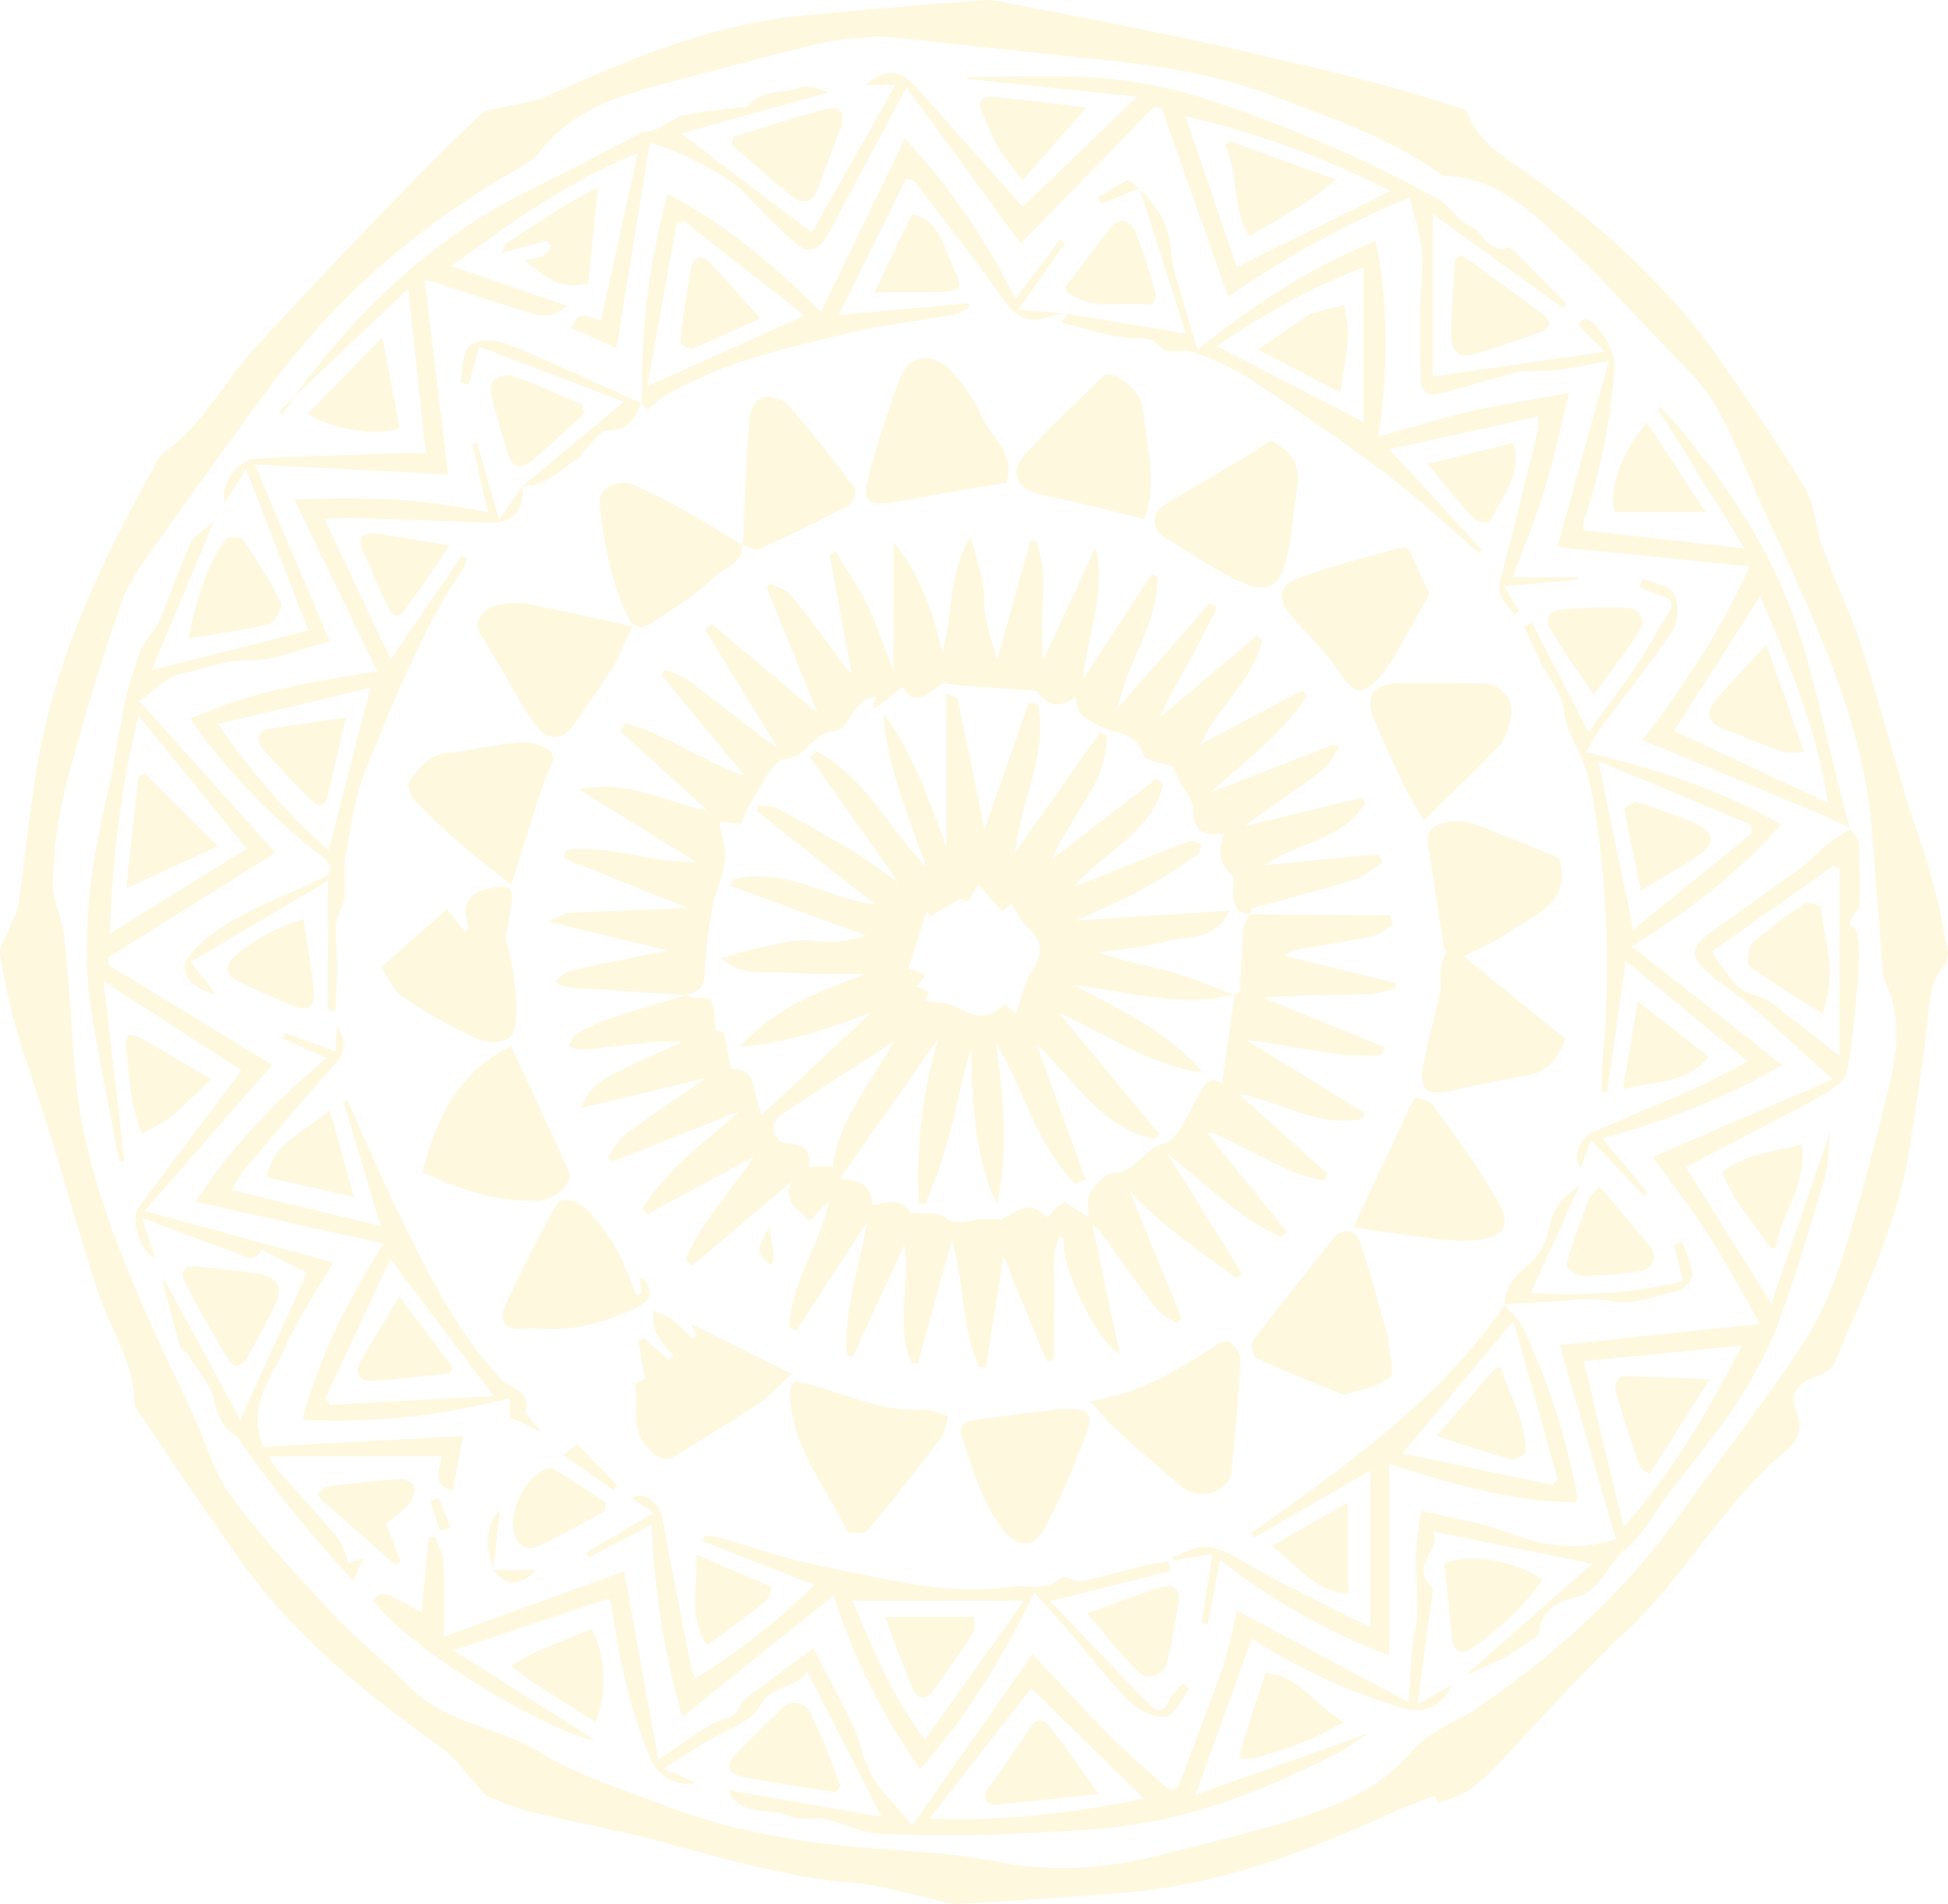 <?xml version="1.0" encoding="UTF-8"?> <svg xmlns="http://www.w3.org/2000/svg" width="369.862" height="361.58" viewBox="0 0 369.862 361.58"><g id="GNuYSy" transform="translate(163.105 11.674)" opacity="0.183"><g id="Group_317" data-name="Group 317" transform="translate(-163.105 -11.674)"><path id="Path_961" data-name="Path 961" d="M109.347,329.34c-2.817,1.1-5.692,2.073-8.44,3.325-16.3,7.427-32.928,13.76-51.018,15.126-10.39.784-20.782,1.547-31.185,2.107-1.946.1-3.942-.822-5.922-1.24-4.482-.947-8.93-2.35-13.461-2.719-12.757-1.038-24.9-4.645-37.152-7.948-8.041-2.168-16.273-3.618-24.376-5.568a53.83,53.83,0,0,1-8.145-2.9c-.853-.359-1.45-1.353-2.132-2.085-2.246-2.412-4.146-5.3-6.769-7.18-13.805-9.9-27.072-20.4-37.174-34.234-7.013-9.606-13.521-19.581-20.247-29.4-.341-.5-.885-1.039-.884-1.559.027-7.819-4.495-14.131-6.841-21.163-3.316-9.934-6.06-20.056-9.15-30.067-2.134-6.917-4.6-13.735-6.611-20.686a107.49,107.49,0,0,1-2.922-13.794c-.195-1.289,1.022-2.784,1.563-4.194.676-1.761,1.66-3.483,1.928-5.308,1.319-8.97,2.155-18.019,3.7-26.947,3.53-20.446,12.6-38.767,22.45-56.745a4.988,4.988,0,0,1,1.264-1.731c7.451-5.246,11.538-13.414,17.465-19.966,8.511-9.409,17.312-18.558,26.1-27.713q8.171-8.513,16.724-16.653c1.009-.958,2.886-1.053,4.391-1.428,2.615-.65,5.45-.778,7.851-1.872C-43.914-.37-28.046-7.075-10.586-8.727.872-9.811,12.345-10.754,23.82-11.654a17.957,17.957,0,0,1,4.623.625c7.8,1.489,15.608,2.949,23.388,4.542,7.924,1.622,15.837,3.306,23.721,5.114,8,1.836,15.984,3.76,23.926,5.83,5.113,1.333,10.146,2.976,15.193,4.552a2.206,2.206,0,0,1,1.054,1.242c1.624,4.046,4.61,6.453,8.244,8.953,15.135,10.412,28.969,22.379,39.58,37.6,5.559,7.972,11.121,15.972,16.1,24.305,1.89,3.162,1.9,7.387,3.211,10.967,2.347,6.433,5.355,12.638,7.484,19.135,3.077,9.388,5.565,18.966,8.407,28.433,1.556,5.184,3.5,10.254,4.938,15.468,1.28,4.65,2.179,9.412,3.044,14.162a4.324,4.324,0,0,1-1.063,2.837c-1.979,2.629-2.363,5.522-2.674,8.764-.807,8.421-2.233,16.784-3.5,25.158-2.187,14.49-8.6,27.536-14.175,40.855a5.256,5.256,0,0,1-2.979,2.642c-4,1.193-5.9,3.206-4.3,7.108,1.427,3.467-.334,5.7-2,7.1-12,10.074-19.367,24.168-30.8,34.77-8.787,8.15-16.652,17.292-25,25.926a27.687,27.687,0,0,1-5.265,4.346,26.052,26.052,0,0,1-5.139,1.885ZM4.3-4.81C.692-4.419-3.246-4.4-6.981-3.51-17.082-1.115-27.1,1.623-37.145,4.269-46.194,6.654-54.968,9.56-60.9,17.539a3.939,3.939,0,0,1-1,1.024c-4.254,2.637-8.617,5.106-12.775,7.885a148.127,148.127,0,0,0-37.014,35.075q-9.978,13.455-19.635,27.147c-3.161,4.5-6.848,8.947-8.662,14-4.147,11.567-7.579,23.417-10.713,35.308a82.447,82.447,0,0,0-2.374,17.931c-.12,3.346,1.817,6.713,2.169,10.138.864,8.413,1.32,16.865,1.989,25.3,1.2,15.137,6.19,29.231,12.1,43.032,3.256,7.605,6.88,15.053,10.336,22.572,2.464,5.36,4.124,11.315,7.564,15.95,5.866,7.9,12.685,15.127,19.419,22.343,4.328,4.638,9.426,8.552,13.812,13.141,6.929,7.25,17.144,7.747,25.247,12.773,7.059,4.378,15.342,6.831,23.181,9.891C-25.7,335.563-13.6,337.814-1.3,339.02c9.052.885,18.265.971,27.125,2.785,10.807,2.212,21.175,1.42,31.617-1.26,7.715-1.981,15.484-3.789,23.1-6.089,9.091-2.743,17.911-5.761,24.473-13.638,3.015-3.619,8.244-5.345,12.333-8.126,14.691-9.993,27.731-21.733,38.157-36.243,7.143-9.941,14.658-19.624,21.557-29.73a66.694,66.694,0,0,0,8.52-16.147c3.76-11.321,6.794-22.906,9.643-34.5,1.758-7.156,3.054-14.538-.59-21.676a5.91,5.91,0,0,1-.286-2.151q-1.012-13.031-2.009-26.062c-1.17-15.28-6.458-29.386-12.449-43.268-3.151-7.3-6.657-14.447-9.881-21.718-3.456-7.8-6.14-15.97-12.341-22.281-7.72-7.857-15.033-16.128-22.994-23.726-6.641-6.339-13.283-13.157-23.511-13.467a2.715,2.715,0,0,1-1.277-.659C100.523,14.324,89.628,10.825,79.05,6.691,68.837,2.7,58.1.939,47.242-.2,33.021-1.7,18.806-3.251,4.3-4.81Z" transform="translate(163.105 11.674)" fill="#f8d749"></path><path id="Path_962" data-name="Path 962" d="M84.5,269.914l5.216,24.61c-4.988-3.125-11.726-18.09-10.546-22l-.845-.367a13.191,13.191,0,0,0-1.067,3.5c-.093,5.934-.008,11.871,0,17.807,0,.676-.119,1.352-.183,2.027l-1.226.378-8.23-20.017c-1.033,6.509-2.2,13.842-3.359,21.175L63,296.9c-3.448-7.481-2.727-15.878-5.178-24.1-2.221,8.045-4.343,15.729-6.465,23.414l-1.185-.066c-3.11-6.985-.175-14.6-1.362-22.415l-9.862,21.357-1.033-.382c-.719-8.639,2.379-16.711,3.821-25.4L28.308,289.986l-1.34-.645c.224-8.471,5.8-15.481,7.557-24.025l-3.663,3.843c-2.217-2.324-5.522-3.709-3.231-7.7L8.5,277.682l-1.234-1.125c2.935-7.247,8.554-12.846,12.932-19.6L0,267.914l-.95-1.058c4.625-7.518,11.822-12.66,18.67-18.616L-6.6,257.86l-.953-.84c1.206-1.5,2.167-3.339,3.663-4.455,4.9-3.652,9.994-7.044,15.023-10.543l-23.726,5.7c1.909-4.882,5.4-6.07,8.518-7.623,3.2-1.592,6.484-3,10.734-4.949-2.487,0-3.945-.121-5.377.023-4.586.46-9.158,1.062-13.747,1.5a7.621,7.621,0,0,1-2.451-.627c.5-.838.8-2.034,1.531-2.446a38.68,38.68,0,0,1,6.545-2.948c4.679-1.573,9.428-2.939,14.149-4.391l-.15-.1a5.865,5.865,0,0,0,1.319.567c1.259.208,3.418-.022,3.638.541.691,1.765.654,3.814.909,5.839.091.02,1.363.039,1.454.375.583,2.166.908,4.4,1.369,6.89,1.784-.147,3.805.344,4.35,3.289.379,2.052,1.061,4.048,1.439,5.447L42.54,229.544c-7.9,3.047-16,5.815-24.95,6.573,6.645-7.639,15.3-10.473,23.656-13.8-4.732-.207-9.345.1-13.9-.294-4.387-.378-9.247.96-13.249-2.716,2.234-.655,4.16-1.382,6.151-1.769,3.661-.711,7.466-2.041,11.018-1.592a21.238,21.238,0,0,0,10.267-.985l-25.62-9.383.376-1.253c9.764-2.512,18.157,3.632,26.961,4.778L20.684,191.244l.415-1.029c1.183.184,2.527.069,3.522.6,4.955,2.661,9.88,5.391,14.691,8.3,2.989,1.809,5.756,3.984,8.419,5.852L30.88,181.1l1.286-1.109c9.229,4.954,13.692,14.734,20.773,21.946-3.247-9.593-7.438-18.83-8.089-29.131,5.807,7.876,8.816,17.021,11.947,25.385v-29.3c1.049.624,2.046.877,2.14,1.323,1.85,8.675,3.595,17.372,5.07,24.633l8.445-24.158,1.772.41c1.729,9.843-3.507,18.925-4.387,28.116l16.132-22.851,1.3.7c0,8.866-6.849,15.023-10.442,23.417l19.949-15.355,1.086,1.189c-1.959,9.028-10.839,12.436-16.776,19.312,1.376-.5,2-.709,2.621-.955,6.334-2.527,12.652-5.1,19.022-7.534.676-.258,1.649.264,2.484.423-.267.714-.321,1.749-.836,2.091-3.558,2.364-7.1,4.788-10.866,6.8-4.151,2.216-8.528,4.008-12.141,5.677l29.207-1.9c-2.976,6.112-8.2,4.688-12.144,5.845-4.08,1.2-8.437,1.455-12.673,2.124,4.61,1.73,9.2,2.439,13.646,3.687,4.093,1.149,8.022,2.877,12.024,4.35l.088-.1c-10.334,2.64-20.337-.624-30.567-1.756,8.86,4.686,17.959,8.821,24.539,16.662-10.305-1.44-18.582-7.642-27.346-11.347l19.084,23-1,.968c-10.506-2.432-15.569-11.928-22.316-18.026,2.966,8.206,6.115,16.92,9.264,25.634l-1.853.883c-7.263-7.119-9.525-17.348-15.076-26.71,1.366,10.847,2.316,20.681.111,30.526-4.348-9.477-4.726-19.5-4.864-29.651-1.107,3.317-1.779,6.676-2.567,10.007-.807,3.413-1.594,6.839-2.634,10.183-1,3.212-2.31,6.325-3.484,9.481l-1.207-.2a88.577,88.577,0,0,1,3.7-31.318c-6.337,8.995-12.453,17.674-18.891,26.81,3.934-.089,6.3,1.181,6.266,4.961,4.291-1.192,5.867-.716,7.351,1.385,2.546.23,5.066-.3,6.242.724,2.355,2.045,4.434.654,6.648.568,1.431-.056,2.865-.01,4.3-.01,4.707-2.914,5.861-3.088,8.772-.257a16.415,16.415,0,0,1,1.618-1.949,10.871,10.871,0,0,1,1.611-1.143l4.538,2.879ZM49.57,221.153l3.287,1.281-1.736,2.2,2.308.934-.766,1.78c2.254.444,4.642.351,6.366,1.375,3.25,1.933,6.025,2.155,8.847-.722l2.093,1.893c1.022-2.836,1.575-5.917,3.144-8.34,2-3.094,1.977-5.329-.678-7.864-1.3-1.24-2.12-2.979-3.3-4.708l-1.763,1.385L63,205.411c-1.712.923-1.336,4.431-3.393,2.416l-5.777,3.44-.791-.822Q51.3,215.807,49.57,221.153ZM35.184,258.859c1.326-9.356,7.354-16.072,11.623-23.745-7.558,4.872-14.8,9.468-21.923,14.243A3.521,3.521,0,0,0,24,252.429a3.163,3.163,0,0,0,2.248,1.991c3.008.055,4.954.947,4.415,4.439Z" transform="translate(122.909 -37.306)" fill="#f8d749"></path><path id="Path_963" data-name="Path 963" d="M194.4,150.847c-1.477-.733-2.92-1.549-4.437-2.187q-15.8-6.643-31.627-13.219c-1.111-.464-2.241-.881-3.466-1.361,7.755-10.136,14.72-20.57,20.422-33.026l-36.55-3.692c3.1-11.216,6.325-22.891,9.772-35.363-3.478.654-6.22,1.313-9,1.649-2.484.3-5.012.223-7.518.357a8.518,8.518,0,0,0-1.809.373c-4.735,1.326-9.438,2.779-14.212,3.942a2.42,2.42,0,0,1-3.165-2.5c-.12-4.584-.209-9.172-.159-13.756.039-3.585.665-7.2.368-10.74-.279-3.32-1.428-6.567-2.311-10.343A181.958,181.958,0,0,0,76.222,49.859C71.945,37.711,67.771,25.853,63.6,14l-1.522-.147-25.235,25.9L15.142,10.1,2.513,33.761c-.794,1.487-1.49,3.035-2.4,4.45-2,3.125-3.689,3.553-6.456,1.115-3.412-3.008-6.581-6.3-9.7-9.62-2.32-2.465-12.488-8.024-17.542-9.053C-35.69,33.6-37.793,46.518-39.926,59.616l-8.467-3.831c1.338-4.155,3.882-1.642,5.526-1.464l7.033-31.786c-12.945,5.315-24.1,13.15-35.453,21.49l22.048,7.542c-3.279,2.709-5.75,1.809-8.181,1.034-5.942-1.893-11.875-3.818-18.961-6.1,1.581,13.044,3.051,25.17,4.494,37.077l-36.7-1.876c4.978,11.752,9.5,22.42,14.23,33.6-5.53,1.391-10.514,3.69-15.444,3.582-4.626-.1-8.493,1.785-12.712,2.532-2.622.465-4.867,3.061-8.021,5.2l25.879,28.82-31.772,19.888.129,1.477,31.017,18.92-24.243,27.735,35.811,9.8c-3.263,5.656-6.8,10.692-9.183,16.228-2.429,5.646-7.3,10.891-4.072,18.8l37.89-2.08-1.942,10.478c-3.018-1.4-3.018-1.4-2.148-6.624h-32.78a18.756,18.756,0,0,0,1.508,2.383c3.878,4.405,7.881,8.7,11.644,13.2.984,1.177,1.259,2.947,1.985,4.757l2.863-.987-1.922,4.319a246.939,246.939,0,0,1-22.06-27.389c-2.429-1.511-3.623-3.414-4.3-6.68-.669-3.25-3.333-6.1-5.179-9.088-.294-.476-1.164-.686-1.3-1.154-.983-3.4-1.838-6.833-2.753-10.251a7.926,7.926,0,0,1-.465-2.977l14.6,26.947,12.605-27.921-8.548-4.46c-1.589,3.131-3.84.931-5.694.311-5.449-1.825-10.794-3.961-17.05-6.3l2.5,7.656c-2.781-1.183-4.8-7.38-3.136-9.633,6.191-8.364,12.493-16.645,18.748-24.962.333-.442.622-.917.744-1.1l-26.144-16.939c1.369,11.85,2.658,23.009,3.948,34.169l-.92.191c-1.772-9.415-3.779-18.794-5.262-28.255-2.232-14.239-.212-28.229,3.067-42.125,1.311-5.558,1.989-11.263,3.224-16.842a70.191,70.191,0,0,1,3.185-10.363c.689-1.761,2.47-3.085,3.22-4.837,2.138-5,3.835-10.194,6.072-15.146.659-1.46,2.535-2.371,4.452-4.062l-11.9,28.256,29.81-7.556-11.844-30.608-4.131,6.386c-.658-3.741,2.448-8.19,6.1-8.386,9.181-.492,18.376-.727,27.565-1.045,1.559-.054,3.12-.007,4.611-.007C-77.191,69.349-78.259,59.36-79.441,48.3L-104.016,71.66l.587.722c1.313-1.923,2.55-3.9,3.953-5.76,11.8-15.607,25.8-28.629,43.578-37.273,7.071-3.437,14-7.17,20.994-10.764a.835.835,0,0,1,.356-.071c2.933-.06,4.882-2.552,7.517-3.14,3.285-.732,6.685-.947,10.033-1.4.712-.1,1.739.017,2.075-.4,2.587-3.225,6.654-2.185,9.906-3.468,1.495-.59,3.537.206,5.24.985l-27.849,7.744L-2.847,37.668l15.9-28.006H7.209c3.873-3.02,6.615-3.056,9.437.053C23.74,17.53,30.7,25.468,37.2,32.781L58.96,11.852l-32.342-3.4.058-.326c8.1,0,16.223-.427,24.281.136a86.331,86.331,0,0,1,18.893,3.37A257.826,257.826,0,0,1,95.18,21.061c7.088,2.992,13.969,6.516,20.764,10.14,2.269,1.21,3.717,4.13,6.026,5.053,2.732,1.093,3.472,5.409,7.373,4.307.362-.1,1.014.511,1.417.908,3.257,3.213,6.488,6.454,9.727,9.686l-.708.8L115.062,34.168v30.85l32.669-4.728-5.168-5.234c.8-.555,1.28-1.124,1.541-1.036,2.705.915,5.7,6.352,5.487,9.146A116.56,116.56,0,0,1,143.8,92.273a8.142,8.142,0,0,0-.231,1.909l30.753,3.494L157.853,71.218l.479-.437c1.257,1.417,2.551,2.8,3.766,4.255,9.619,11.481,17.764,23.926,22.378,38.232,3.249,10.074,5.388,20.506,8.026,30.778.588,2.29,1.189,4.576,1.784,6.863Zm-330.538,19.947,26.053-16.128-20.561-25.211C-134.092,142.99-135.583,156.661-136.137,170.794ZM68.1,15.569q5.047,14.8,9.767,28.633l29.191-14.42A167.882,167.882,0,0,0,68.1,15.569Zm109.141,91.114L160.884,132.3l29.2,13.666C188.032,132.118,182.726,119.443,177.238,106.683Z" transform="translate(156.964 6.502)" fill="#f8d749"></path><path id="Path_964" data-name="Path 964" d="M5.863,215.2q-10.761-.689-21.522-1.382a5.691,5.691,0,0,1-3.327-1.212c.973-.684,1.86-1.745,2.934-1.989,5.872-1.343,11.79-2.485,18.536-3.869L-20.233,201.3c1.822-.791,2.83-1.565,3.882-1.63,5.563-.341,11.137-.5,16.707-.731,1.617-.067,3.233-.155,5.813-.28l-23.486-9.429.372-1.491c8.259-1.19,16.294,2.452,24.745,2.182l-22.237-13.75c9.4-2.012,16.622,2.524,24.489,4.074L-6.616,165.056l.966-1.512c7.809,2.144,14.482,7.162,22.782,10.115L1.248,154.452l.67-1.024a19.862,19.862,0,0,1,4.12,1.8c4.543,3.348,8.957,6.871,13.435,10.308,1.1.84,2.251,1.6,3.811,2.7-4.794-7.8-9.268-15.07-13.743-22.344l1.241-1.17L30.9,161.69l-9.665-23.759.571-.968c1.31.712,2.971,1.127,3.863,2.19,3,3.575,5.759,7.36,8.549,11.109a21.874,21.874,0,0,0,3.161,3.953q-2.1-11.33-4.209-22.66l1.184-.584c2.007,3.4,4.241,6.68,5.957,10.215,1.791,3.69,3.082,7.621,4.99,12.457V129.168c5.3,6.644,7.543,13.61,9.279,20.946,2.078-7.288,1.16-15.276,5.41-21.991.911,4.081,2.556,8.168,2.523,12.242-.031,3.945,1.466,7.39,2.454,11.3Q68.133,140.3,71.3,128.939l1.058.028c2.765,7.088.265,14.708,1.409,22.494l9.9-21.277c2.032,8.576-1.489,16.411-2.446,25.144l13.117-20.075,1.1.564c.077,8.7-5.579,15.771-7.628,24.951l17.528-20.017,1.384.877c-1.776,3.462-3.472,6.968-5.35,10.372a116.368,116.368,0,0,0-5.592,10.559l18.469-15.569.969.825c-1.408,7.532-8.125,12.186-11.645,19.792l19.315-10.253.807,1.082c-4.515,7.239-11.5,12.152-18.261,18.335l23.564-9.173.907.565c-1.022,1.433-1.777,3.214-3.114,4.235-4.745,3.622-9.689,6.984-15.01,10.766l22.58-5.434.461,1.018c-4.145,7.119-12.963,7.38-18.911,11.791l21.55-2.085.632,1.527c-1.62,1.086-3.1,2.623-4.885,3.177-6.516,2.021-13.139,3.7-19.7,5.568-.276.079-.385.746-.571,1.14l.087-.088c-2.471.163-3.043-1.543-3.26-3.448-.146-1.283.482-3.147-.175-3.79-2.419-2.366-2.841-4.885-1.433-8.023-3.952.6-6.018-.5-5.991-4.731.01-1.584-1.476-3.174-2.27-4.767-.544-1.091-1.072-2.19-1.569-3.207-1.892-.71-5.319-1.071-5.652-2.285-1.245-4.523-5.721-3.939-8.4-5.468-2.529-1.443-4.446-2.086-4.282-5.635-3.045,2.516-5.4,1.852-7.448-.824-.173-.225-.733-.182-1.117-.214q-2.877-.239-5.758-.448c-2.274-.165-4.551-.3-6.824-.479-1.159-.093-2.313-.265-4.265-.495-4.4,3.5-5.775,3.67-7.539.74L41.765,160.8l-.48-.622.705-1.643a5.039,5.039,0,0,0-3.119,1.523c-1.57,1.666-2.927,4.848-4.508,4.934-4.238.232-5.362,4.995-9.706,5.38-2.125.189-4.02,4.432-5.754,7.019a36.072,36.072,0,0,0-2.492,5.311l-4.156-.418c.428,2.688,1.317,5.089,1.049,7.354-.366,3.088-1.826,6.03-2.426,9.11a69.148,69.148,0,0,0-1.3,10.654c-.1,2.9-.183,5.407-3.863,5.7Z" transform="translate(124.35 -26.247)" fill="#f8d749"></path><path id="Path_965" data-name="Path 965" d="M214.5,204.309c.582.889,1.616,1.753,1.667,2.672.22,3.991.2,8,.14,12-.008.527-.767,1.014-1.084,1.573a6.685,6.685,0,0,0-.772,1.883c-.032.154.837.38.974.708a7.73,7.73,0,0,1,.7,2.547,41.626,41.626,0,0,1-.012,5.923c-.6,6.308-.927,12.687-2.223,18.858-.406,1.933-3.335,3.674-5.471,4.846-8.309,4.563-16.763,8.861-25.069,13.21l16.239,25.949c3.839-11.292,7.467-21.963,11.156-32.818-.336,3.083-.227,6.178-1.062,8.994-2.766,9.332-5.536,18.687-8.93,27.8-4.46,11.976-12.609,21.723-20.376,31.657-2.84,3.631-4.958,8.08-8.428,10.9-3.57,2.9-4.6,8.235-10.256,9.406-2.04.422-6.176,2.319-6.155,6.527,0,.573-1.343,1.184-2.1,1.722a39.5,39.5,0,0,1-4.3,2.894c-2.149,1.13-4.422,2.027-7.607,3.456l24.038-21.166-30.217-6.132c1.737,3.4-4.6,6.508-.281,10.583.455.43.054,1.853-.071,2.8-.837,6.295-1.708,12.585-2.65,19.481l6.471-3.631a7.209,7.209,0,0,1-8.631,4.483,111.549,111.549,0,0,1-29.254-13.345L90.226,387.75,123.044,376.1a69.209,69.209,0,0,1-5.928,3.8c-11.194,5.673-22.8,10.559-35.1,12.9-9.123,1.735-18.572,1.953-27.9,2.37-8.061.36-16.167.324-24.223-.1-3.367-.179-6.616-2.008-9.995-2.728-2.213-.471-4.893.37-6.783-.558C9.3,389.9,3.88,392.217,1.57,386.86l29.1,5.076c-4.914-9.584-9.42-18.372-14.191-27.678-1.879,3.489-6.569,2.263-8.907,6.59-1.742,3.222-6.78,4.663-10.353,6.893-2.637,1.648-5.277,3.29-8.056,5.022l6.416,2.718a7.741,7.741,0,0,1-8.8-4.638c-4.066-9.426-6.006-19.352-7.488-29.415a3.956,3.956,0,0,0-.353-1l-29.587,9.883,26.942,17.06c-7.244-.8-33.8-15.864-42.236-26.532,1.892-1.9,1.892-1.9,9.245,2.3l1.3-14.084,1.272-.318c.55,1.6,1.494,3.171,1.573,4.789.219,4.436.076,8.89.076,14.189L-18.252,345.3l6.5,35.8c3.83-2.6,6.666-4.678,9.656-6.5,1.479-.9,3.386-1.114,4.824-2.059.9-.593,1.065-2.256,1.946-2.942,4.071-3.167,8.277-6.161,13.015-9.643,2.664,5.162,5.251,9.83,7.5,14.655,1.446,3.1,1.957,6.7,3.683,9.6,1.893,3.184,4.7,5.825,7.612,9.305l22.826-32.494c4.79,5.079,9.749,10.5,14.9,15.738,3.095,3.142,6.49,5.991,9.761,8.96,1.7,1.545,2.732,1.459,3.6-.991,2.562-7.259,5.488-14.392,8-21.669a102.876,102.876,0,0,0,2.473-10.342l32.677,17.449c.418-5.159.38-9.272,1.169-13.222.925-4.634.292-9.158.216-13.745-.047-2.853.563-5.717.968-9.385,5.525,1.329,10.876,2.081,15.815,3.935,6.715,2.521,13.284,3.991,21.194,1.445-3.6-12.4-7.192-24.8-10.7-36.88l38.072-4c-3.69-6.382-6.529-11.745-9.8-16.828-3.3-5.124-7.037-9.968-10.549-14.888l34.126-14.73c-5.51-4.959-10.312-9.405-15.258-13.686-2.7-2.334-5.751-4.259-8.443-6.6-3.486-3.03-3.294-4.872.482-7.581,5.8-4.159,11.64-8.256,17.4-12.47,1.545-1.132,2.78-2.679,4.285-3.876,1.554-1.237,3.263-2.279,4.913-3.411ZM39.78,392.2c13.678.8,27.309-1.113,40.71-3.7L59.047,367.481Zm124.192-86.826,7.517,31.451c9.214-10.105,16.063-21.927,22.528-34.419ZM212.5,211.809l-1.159-.46L188.2,227.626c1.711,2.365,3.054,4.376,4.574,6.243a6.5,6.5,0,0,0,2.317,1.484c1.406.66,3.057.944,4.268,1.84,4.355,3.225,8.569,6.64,13.136,10.219Z" transform="translate(136.747 -46.897)" fill="#f8d749"></path><path id="Path_966" data-name="Path 966" d="M121.194,285.528l-.739-1.483c.057-1.556-.425-3.455.3-4.587,1.044-1.635,2.948-3.8,4.5-3.82,4.348-.044,5.6-4.558,9.552-5.584,2.6-.674,4.356-5.238,6.1-8.284,1.364-2.379,2.156-5.052,4.923-3.051.786-5.615,1.583-11.3,2.379-16.978l-.088.1c.386-.214,1.094-.407,1.108-.644.251-3.978.339-7.969.651-11.942a9.247,9.247,0,0,1,1.267-2.806l-.087.088,26.693.219.5,1.819c-1.361.755-2.643,1.892-4.1,2.195-4.845,1.008-9.755,1.7-14.63,2.569-.52.093-.972.568-1.829,1.1l21.032,5.161q.023.5.047,1a24.948,24.948,0,0,1-5,1.123c-6.661.131-13.325.054-20.163.678l22.945,9.316-.388,1.587c-8.41.586-16.608-1.85-25.761-2.906l22.407,13.849-.439,1.151c-8.3,1.743-15.383-3.355-23.447-4.778l16.912,15.245-.522,1.247a32.953,32.953,0,0,1-5.74-1.52c-5.037-2.33-9.954-4.917-14.937-7.365a5.573,5.573,0,0,0-1.7-.112l15.132,18.69-1.046,1.012c-7.948-3.539-13.982-9.851-21.606-15.825l14.108,22.719-.958.934c-7-5.027-14.082-9.945-20.237-16.419l9.775,24.071-.952.932c-1.285-.928-2.878-1.62-3.8-2.825-3.717-4.844-7.219-9.852-10.831-14.777A7,7,0,0,0,121.194,285.528Z" transform="translate(86.216 -52.919)" fill="#f8d749"></path><path id="Path_967" data-name="Path 967" d="M211.645,226.989q-.975-6.305-1.949-12.612c-.342-2.236-.549-4.5-1.02-6.707-.68-3.193.286-4.452,3.389-5.136,4.313-.951,7.687,1.466,11.364,2.744,3.4,1.181,6.691,2.689,9.952,4.021,2.709,8.737-4.8,10.672-9.673,14.213-2.474,1.8-5.438,2.921-8.421,4.474l19.339,15.679c-1.38,3.538-3.238,6.254-7.372,6.944-4.981.831-9.9,2-14.862,2.976-4.093.807-5.5-.324-4.8-4.551.788-4.745,2.234-9.376,3.209-14.1.327-1.583-.068-3.306.163-4.922a15.634,15.634,0,0,1,1.266-3.33Z" transform="translate(62.598 -46.373)" fill="#f8d749"></path><path id="Path_968" data-name="Path 968" d="M100.5,392.359l-22.8,5.735c6.566,6.846,12.71,13.319,18.946,19.7,1.328,1.359,2.641,1.489,3.587-.746.523-1.237,1.7-2.2,2.586-3.281l1.3,1.037c-1.461,1.854-2.742,5-4.428,5.237-2.165.3-5.211-1.188-6.9-2.881-4.154-4.172-7.726-8.921-11.575-13.4-2.028-2.361-4.148-4.644-6.529-7.3C68.815,408.713,62.07,419.777,53,429.96a122.65,122.65,0,0,1-16.436-32.925L7.846,420.1A156.372,156.372,0,0,1,2.038,383.53L-9.846,389.8l-.551-.866,12.752-7.537-4-2.929c2.217-1.44,5.213.927,5.8,4.257,1.662,9.4,3.589,18.748,5.431,28.112a13.633,13.633,0,0,0,.791,1.906,123.843,123.843,0,0,0,22.567-17.711L11.752,386.7l.282-.934a7.59,7.59,0,0,1,1.974.023c6.938,1.938,13.765,4.42,20.811,5.786,11.709,2.271,23.444,5.562,35.5,3.807,3.062-.445,6.578.906,9.474-1.661.656-.582,2.763.805,4.057.549,3.765-.745,7.446-1.91,11.182-2.814,1.7-.411,3.454-.595,5.184-.881Zm-60.333,5.658c3.76,8.862,7.4,17.857,13.723,26.439l18.869-26.439Z" transform="translate(121.682 -94.038)" fill="#f8d749"></path><path id="Path_969" data-name="Path 969" d="M-50.863,112c.453,4.6-1.82,7.059-6.39,6.894-8.845-.318-17.69-.659-26.536-.952-1.191-.04-2.388.137-4.647.281l12.568,26.62,13.484-19.669.9.509a4.809,4.809,0,0,1-.392,1.607c-7.988,11.669-13.058,24.8-18.444,37.715-2.191,5.254-3,11.126-4.073,16.787-.51,2.7.026,5.574-.275,8.33-.182,1.663-1.437,3.225-1.545,4.876-.192,2.952.2,5.938.193,8.908-.009,2.548-.242,5.094-.375,7.641l-1.335-.029V186.861l-26.1,15.475,4.826,6.153c-5.488-1.412-7.426-4.64-4.787-7.757a33.352,33.352,0,0,1,9.549-7.169c5.1-2.781,10.608-4.788,15.773-7.455,1.6-.825,1.431-2.388-.31-3.736a121.216,121.216,0,0,1-25.163-26.2c11.47-5.273,23.687-7.194,35.543-9.009l-15.743-32.62c12.969-.645,24.814-.232,36.738,2.422-1.042-4.611-1.99-8.811-2.938-13.01l.861-.206,4.207,14.575L-50.855,112Zm-28.849,38.254-28.908,6.859a129.324,129.324,0,0,0,20.958,24.037C-85.007,170.832-82.449,160.889-79.712,150.256Z" transform="translate(150.046 -19.635)" fill="#f8d749"></path><path id="Path_970" data-name="Path 970" d="M128.124,37.428c3.463,3.214,5.793,6.862,6.085,11.858.184,3.163,1.395,6.28,2.247,9.389.82,2.99,1.772,5.944,2.8,9.374,10.571-8.48,21.392-15.642,33.819-20.661,2.513,12.371,2.374,24.516.5,37.186,6.112-1.7,11.772-3.5,17.54-4.829,5.829-1.342,11.766-2.22,18.669-3.488-1.674,6.728-2.876,12.59-4.622,18.283-1.723,5.622-4,11.073-6.07,16.71h12.421l.024.42-14.011,1.314,2.793,4.81-.893.455c-1.532-1.962-3.589-3.37-2.613-6.9,2.564-9.286,4.76-18.674,7.075-28.028a14.931,14.931,0,0,0,.017-2.6L175.64,86.942l17.625,19.1-.6.552c-6.032-5.16-11.825-10.635-18.154-15.4-8.326-6.27-16.972-12.133-25.688-17.856a51.949,51.949,0,0,0-10.643-4.905c-1.683-.619-4.377.439-5.436-.539-1.377-1.269-2.442-2.094-4.3-2.028a26.728,26.728,0,0,1-3.611-.293,14.767,14.767,0,0,1-2.1-.3c-3.142-.789-6.273-1.616-9.383-2.422l1.271-1.68-.068.039,22.527,3.773-8.867-27.652ZM170.8,81.757V52.393c-10.454,3.918-19.4,9.281-27.952,14.938Z" transform="translate(88.112 -1.62)" fill="#f8d749"></path><path id="Path_971" data-name="Path 971" d="M235.543,147.5l10.662,20.765c3.133-4.334,6.234-8.407,9.089-12.645,2.208-3.279,4.088-6.778,6.155-10.154,1.1-1.8.4-2.6-1.406-3.124-1.439-.417-2.806-1.082-4.206-1.637l.7-1.64c2.035.9,5.036,1.3,5.854,2.845a8.086,8.086,0,0,1-.164,6.979c-4.314,6.506-9.275,12.582-13.943,18.857-.882,1.185-1.525,2.547-2.545,4.279,13.187,3.208,25.413,7.047,37.02,13.8-8.36,9.388-18.079,16.771-28.343,23.131l28.556,22.485c-11.127,6.68-22.405,10.536-34.078,14.014l8.544,10.279-.687.592L246.69,245.7l-1.961,5.366c-1.526-2.1-.284-5.8,2.4-6.931,6.536-2.767,13.1-5.485,19.583-8.362,3.076-1.364,6.009-3.048,9.764-4.977L253.26,211.644c-1.264,9.063-2.374,17.026-3.484,24.989l-1.011-.047a48.415,48.415,0,0,1,.024-5.113,188.6,188.6,0,0,0-1.45-48.856c-.646-4.2-1.669-8.61-3.736-12.229a17.589,17.589,0,0,1-2.132-6.773c-.439-2.916-2.786-5.525-4.2-8.319-1.173-2.312-2.2-4.7-3.287-7.052Zm12.517,26.233c2.282,11,4.372,21.075,6.646,32.041l22.516-18.324q-.039-.784-.079-1.568Z" transform="translate(55.393 -29.215)" fill="#f8d749"></path><path id="Path_972" data-name="Path 972" d="M-46.513,332.749-52.53,330v-3.661A126.052,126.052,0,0,1-91.8,330.428c3.134-12.3,8.907-23.109,15.28-33.431l-35.641-7.918c7.027-10.8,15.326-19.274,24.9-27.315l-8.344-3.7.378-1.063L-85.6,260.5c.076-1.378.151-2.753.263-4.812,2.015,3.163,1.607,5.09-.511,7.427-5.953,6.572-11.6,13.421-17.327,20.2a28.493,28.493,0,0,0-2.067,3.51l28.26,6.871c-2.548-8.491-4.821-16.06-7.093-23.629l.778-.215c3.155,7,6.154,14.075,9.5,20.982,5.5,11.356,11.011,22.736,19.8,32.072a5.232,5.232,0,0,0,1.09.868c1.847,1.117,4.035,1.718,3.527,4.873C-49.554,329.715-47.723,331.106-46.513,332.749Zm-8.994-6.761-19.66-26.043q-6.187,13.263-12.352,26.482l1,1.2Z" transform="translate(149.286 -60.851)" fill="#f8d749"></path><path id="Path_973" data-name="Path 973" d="M84.964,57.669a22.211,22.211,0,0,0-3.566.59c-3.693,1.225-6.154.377-8.53-3.059-5.373-7.769-11.293-15.161-17.017-22.686-.171-.224-.633-.228-1.557-.53L41.46,57.956,66.084,55.71l.208.786a12.079,12.079,0,0,1-2.874,1.362c-6.719,1.209-13.552,1.92-20.172,3.521C31.226,64.286,19.069,66.962,8.256,73.418c-1.11.663-1.993,1.7-3.059,2.451-.08.057-.788-.776-1.2-1.191,0,0,.152.1.152.1A138.739,138.739,0,0,1,9,34.955c11.391,5.961,20.637,13.977,29.1,22.4L54.023,24.413A127.638,127.638,0,0,1,75,54.854l8.493-11.24.958.708L75.568,56.913c3.275.288,6.285.552,9.312.805C84.9,57.708,84.964,57.669,84.964,57.669ZM12.2,40.213l-1.549.418C8.839,50.709,7.032,60.787,5.115,71.477L34.992,58.05Z" transform="translate(117.778 1.885)" fill="#f8d749"></path><path id="Path_974" data-name="Path 974" d="M205.3,328.241c1.2,1.442,2.771,2.711,3.54,4.355a125.231,125.231,0,0,1,10.381,32.249c.036.214-.106.457-.235.957-12.28-.02-23.885-3.643-35.464-7.26v36.313a116.518,116.518,0,0,1-32.07-18.134q-1.2,6.129-2.4,12.217l-1.12-.177c.665-4.3,1.33-8.593,2.025-13.089l-7.416,1.22-.142-.944c.4,0,.909.162,1.182-.024,5.243-3.553,9.285-.545,13.767,2.025,7,4.015,14.342,7.44,22.6,11.654V359.784L157.83,372.527q-.259-.409-.517-.817c17.671-12.647,35.59-25.021,48.114-43.346Zm1.817,3.165-21.1,25.129,28.512,6.009.99-1.14Z" transform="translate(80.234 -80.531)" fill="#f8d749"></path><path id="Path_975" data-name="Path 975" d="M-53.037,284.9c2.7-10.292,6.669-19.016,16.843-23.862,3.633,7.83,7.307,15.565,10.8,23.38,1.226,2.741-2.439,5.867-6.073,5.934C-39.116,290.5-46.314,288.054-53.037,284.9Z" transform="translate(133.248 -62.303)" fill="#f8d749"></path><path id="Path_976" data-name="Path 976" d="M43.616,348.268c8.445,1.64,15.87,5.938,24.47,5.395,1.517-.1,3.1.8,4.646,1.235-.428,1.394-.512,3.048-1.341,4.139q-6.823,8.98-14.038,17.657c-.514.616-2.263.224-3.44.241-.154,0-.359-.321-.463-.532-4.08-8.2-10.21-15.538-10.721-25.249A7.576,7.576,0,0,1,42.993,349C43.067,348.7,43.438,348.466,43.616,348.268Z" transform="translate(107.273 -85.963)" fill="#f8d749"></path><path id="Path_977" data-name="Path 977" d="M89.161,105.323c-3.7.611-7.581,1.23-11.455,1.9-3.678.633-7.326,1.5-11.026,1.928-3.846.446-4.883-.689-3.817-4.5a186.386,186.386,0,0,1,6.1-19.131C70.775,81,75.024,80.4,78.608,84.031a29.8,29.8,0,0,1,5.788,8.55c1.74,3.849,5.862,6.705,5.079,11.637C89.438,104.454,89.346,104.68,89.161,105.323Z" transform="translate(101.916 -13.646)" fill="#f8d749"></path><path id="Path_978" data-name="Path 978" d="M180.5,340.286c-5.479-2.274-11.134-4.523-16.663-7.049-.607-.277-1.082-2.583-.621-3.194,4.928-6.524,10.055-12.9,15.134-19.307,1.8-2.266,4.327-2.145,5.286.661,1.994,5.831,3.523,11.821,5.228,17.75a5.467,5.467,0,0,1,.1,1.082c.176,2.309,1.356,5.785.316,6.681C187.186,338.712,183.883,339.108,180.5,340.286Z" transform="translate(74.638 -75.353)" fill="#f8d749"></path><path id="Path_979" data-name="Path 979" d="M-40.208,229.029c.332,1.332.907,3.114,1.2,4.941a49.824,49.824,0,0,1,.891,8.042c-.008,2.082-.06,4.937-1.32,6.022s-4.368,1.078-6.078.283a98.567,98.567,0,0,1-14.129-7.976c-1.938-1.327-2.972-3.978-4.163-5.667l12.511-11.016,3.5,4.386c.1-.269.633-.963.485-1.449-1.374-4.52.615-6.231,4.925-7.034,2.551-.475,3.575,0,3.4,2.384A71.45,71.45,0,0,1-40.208,229.029Z" transform="translate(136.169 -51.005)" fill="#f8d749"></path><path id="Path_980" data-name="Path 980" d="M159.8,103.1c4.618,2.6,5.7,4.831,4.872,10-.643,4.039-.925,8.15-1.8,12.134-1.664,7.6-5.744,6.4-11.038,3.66-4.133-2.139-7.952-4.876-11.984-7.221-2.594-1.508-2.93-4.69-.36-6.277,4.771-2.947,9.657-5.708,14.474-8.582C155.818,105.706,157.6,104.5,159.8,103.1Z" transform="translate(81.501 -19.459)" fill="#f8d749"></path><path id="Path_981" data-name="Path 981" d="M120.859,349.2c9.7-1.417,17.069-6.088,24.386-10.9.588-.387,1.89-.608,2.232-.27.879.868,2.029,2.128,1.972,3.171q-.609,11.06-1.785,22.085c-.11,1.025-1.431,2.228-2.488,2.78a5.969,5.969,0,0,1-7.026-.716c-4.068-3.475-8.135-6.955-12.093-10.553C124.284,353.178,122.776,351.278,120.859,349.2Z" transform="translate(86.077 -83.139)" fill="#f8d749"></path><path id="Path_982" data-name="Path 982" d="M4.08,335.171l4.634,4.076.977-.869a22.847,22.847,0,0,1-3.234-4.057c-.627-1.275-.512-2.916-.726-4.4a16.558,16.558,0,0,1,3.534,1.527,42.876,42.876,0,0,1,3.971,3.7l.771-.63-1-2.108L32.041,341.9c-2.135,1.974-3.959,4.131-6.212,5.648-5.044,3.4-10.362,6.39-15.444,9.734-2.1,1.382-3.58.621-5.061-.721-3.846-3.482-2.408-8.289-2.946-12.577-.043-.343,1.38-.869,1.876-1.164l-1.335-7.188Z" transform="translate(118.216 -80.988)" fill="#f8d749"></path><path id="Path_983" data-name="Path 983" d="M189.478,298.944l11.662-24.663c.63.251,2.7.415,3.5,1.509,4.215,5.788,8.374,11.652,12.035,17.8,3.193,5.36,1.437,7.5-4.934,7.869-4.875.285-9.837-.815-14.75-1.38C194.439,299.784,191.907,299.315,189.478,298.944Z" transform="translate(67.464 -65.894)" fill="#f8d749"></path><path id="Path_984" data-name="Path 984" d="M198.875,139.84c-2.419,4.285-4.876,8.726-7.435,13.107a19.709,19.709,0,0,1-2.495,3.107c-2.88,3.2-4.5,2.6-6.852-.95-2.543-3.842-5.944-7.121-9.009-10.613-3.255-3.709-3.2-6.09,1.172-7.752,6.251-2.374,12.819-3.92,19.273-5.744a1.748,1.748,0,0,1,1.553.617C196.3,134.043,197.38,136.546,198.875,139.84Z" transform="translate(72.533 -27.019)" fill="#f8d749"></path><path id="Path_985" data-name="Path 985" d="M125.937,113.323c-6.737-1.6-13.2-3.3-19.742-4.638-4.038-.829-5.952-4.041-3.231-7.129,4.792-5.435,10.148-10.377,15.361-15.429.376-.364,1.637-.2,2.259.138,2.692,1.463,4.832,3.295,5.185,6.747C126.484,99.989,128.62,106.93,125.937,113.323Z" transform="translate(91.276 -14.8)" fill="#f8d749"></path><path id="Path_986" data-name="Path 986" d="M-9.249,149.894c-1.679,3.459-2.677,6.024-4.1,8.325-2.126,3.442-4.644,6.64-6.822,10.052-1.965,3.079-5.162,3.6-7.349.585-2.482-3.42-4.456-7.209-6.64-10.844-1.4-2.325-2.719-4.7-4.173-6.985-1.214-1.911.948-4.872,4.109-5.305a15.766,15.766,0,0,1,5.057-.077C-22.847,146.876-16.567,148.312-9.249,149.894Z" transform="translate(129.352 -30.952)" fill="#f8d749"></path><path id="Path_987" data-name="Path 987" d="M204.089,192.369c-1.549-2.7-2.857-4.7-3.886-6.827-1.919-3.977-3.732-8.009-5.485-12.062-1.944-4.494-.367-7.009,4.571-7.107,5.442-.107,10.89-.009,16.335.061,2.878.038,5.531,2.866,5.035,5.689-.367,2.087-.869,4.536-2.21,6C214.022,182.935,209.188,187.373,204.089,192.369Z" transform="translate(66.262 -36.61)" fill="#f8d749"></path><path id="Path_988" data-name="Path 988" d="M20.177,125.892c.189,3.639-3.453,4.321-5.281,6.148-3.441,3.438-7.8,5.981-11.9,8.722-1.813,1.213-3.419,1.132-4.6-1.339-3.256-6.839-4.492-14.135-5.312-21.54-.275-2.481,3.218-4.579,6.437-3.329a91.727,91.727,0,0,1,11.137,5.7c3.273,1.82,6.434,3.84,9.645,5.772Z" transform="translate(120.741 -22.465)" fill="#f8d749"></path><path id="Path_989" data-name="Path 989" d="M-37.175,208.852c-3.865-3.123-7.056-5.548-10.069-8.177a116.3,116.3,0,0,1-8.412-8.043c-.735-.785-1.306-2.78-.842-3.444,1.828-2.615,3.8-5.119,7.546-5.46,4.429-.4,8.793-1.517,13.222-1.919a9.21,9.21,0,0,1,5.435,1.266c2.275,1.453.434,3.268-.207,5.031-1.519,4.176-2.774,8.45-4.128,12.686C-35.378,203.134-36.112,205.483-37.175,208.852Z" transform="translate(134.232 -40.801)" fill="#f8d749"></path><path id="Path_990" data-name="Path 990" d="M-5.724,318.673c-.141-.888-.283-1.776-.441-2.76.388.05.648,0,.737.106,2.022,2.322,1.644,4.126-1.758,5.685-5.638,2.583-11.546,4.257-17.869,3.817a11.322,11.322,0,0,0-2.523-.065c-3.679.588-5.536-1.147-4.048-4.413,2.927-6.424,6.23-12.684,9.562-18.912,1.081-2.02,4.739-.995,6.941,1.793a46.265,46.265,0,0,1,5.5,8.033l2.86,7.139Z" transform="translate(127.58 -73.161)" fill="#f8d749"></path><path id="Path_991" data-name="Path 991" d="M106.025,355.514c6.041-.054,6.619.593,4.47,6.072a151.828,151.828,0,0,1-7.3,16.41c-2.263,4.218-5.506,3.875-8.319.028-3.983-5.449-5.6-11.855-7.736-18.055a2.556,2.556,0,0,1,1.253-2.146C94.367,356.925,100.372,356.224,106.025,355.514Z" transform="translate(95.231 -87.928)" fill="#f8d749"></path><path id="Path_992" data-name="Path 992" d="M30.4,119.949c.376-7.946.636-15.9,1.229-23.831.114-1.53,1.269-3.889,2.41-4.21A5.908,5.908,0,0,1,39.057,93.4c4.428,5.014,8.544,10.311,12.55,15.672.412.552-.324,2.847-1.1,3.26-5.6,2.983-11.32,5.767-17.1,8.394-.754.343-2.077-.568-3.139-.9Z" transform="translate(110.65 -16.392)" fill="#f8d749"></path><path id="Path_993" data-name="Path 993" d="M27.917,21.925c5.814-1.767,11.588-3.685,17.459-5.237,2.746-.727,3.864.738,2.852,3.491-1.449,3.942-2.941,7.87-4.386,11.814-.841,2.3-2.935,2.7-4.37,1.608-4.141-3.141-7.947-6.723-11.884-10.131Q27.752,22.7,27.917,21.925Z" transform="translate(111.378 4.031)" fill="#f8d749"></path><path id="Path_994" data-name="Path 994" d="M-112.607,318.36c3.948.455,7.927.735,11.834,1.422,3.147.553,4.293,2.755,2.978,5.521-1.691,3.557-3.6,7.019-5.558,10.439-.831,1.45-2.331,2.188-3.419.38-2.9-4.81-5.7-9.685-8.286-14.668C-116.173,319.305-115.262,317.917-112.607,318.36Z" transform="translate(150.198 -77.828)" fill="#f8d749"></path><path id="Path_995" data-name="Path 995" d="M231.782,398.539a49.655,49.655,0,0,1-13.733,13.153c-1.574.973-3.059.594-3.3-1.7-.512-4.9-1.052-9.8-1.562-14.538C217.337,393.23,227.53,394.992,231.782,398.539Z" transform="translate(61.033 -98.496)" fill="#f8d749"></path><path id="Path_996" data-name="Path 996" d="M-114.119,147.548c1.655-7.1,3.25-13.366,7.1-18.744.41-.574,2.916-.624,3.267-.11a96.858,96.858,0,0,1,7.229,12.022c.42.862-1.157,3.822-2.251,4.1C-103.506,146.025-108.4,146.6-114.119,147.548Z" transform="translate(149.817 -26.306)" fill="#f8d749"></path><path id="Path_997" data-name="Path 997" d="M47.146,449.076c-5.9-.969-11.842-1.785-17.7-2.973-2.9-.586-3.278-2.2-1.259-4.324,2.778-2.927,5.694-5.725,8.6-8.524a3.294,3.294,0,0,1,5.468.691c2.278,4.442,3.887,9.228,5.766,13.875Z" transform="translate(111.559 -108.705)" fill="#f8d749"></path><path id="Path_998" data-name="Path 998" d="M217.093,54.881c5.082,3.7,10.194,7.368,15.23,11.135,2.1,1.57,1.368,2.862-.762,3.59-4.305,1.471-8.6,3.009-12.98,4.217-2.73.752-3.529-1.911-3.55-3.515-.065-4.893.454-9.794.745-14.691Z" transform="translate(60.534 -6.38)" fill="#f8d749"></path><path id="Path_999" data-name="Path 999" d="M120.115,406.82c5.49-1.946,9.72-3.579,14.038-4.924,2.408-.75,3.786.269,3.29,3-.666,3.677-1.215,7.383-2.069,11.017-.619,2.637-3.677,3.867-5.571,2.011C126.532,414.722,123.736,411.033,120.115,406.82Z" transform="translate(86.279 -100.445)" fill="#f8d749"></path><path id="Path_1000" data-name="Path 1000" d="M248.87,163.2c-3.074-4.585-5.61-8.09-7.836-11.782-1.624-2.693-.89-4.173,2.133-4.426a99.6,99.6,0,0,1,11.581-.351c2.783.091,4.176,2.2,2.786,4.456C255.068,155.106,252.074,158.789,248.87,163.2Z" transform="translate(53.707 -31.258)" fill="#f8d749"></path><path id="Path_1001" data-name="Path 1001" d="M114.349,58.574c2.766-3.647,5.577-7.363,8.4-11.072,1.995-2.621,4.047-1.678,5.014.587a100.708,100.708,0,0,1,3.873,11.965c.142.5-.824,1.888-1.1,1.84-5.151-.877-10.756,1.189-15.5-2.312A8.812,8.812,0,0,1,114.349,58.574Z" transform="translate(87.843 -3.949)" fill="#f8d749"></path><path id="Path_1002" data-name="Path 1002" d="M-17.512,93.447c-3.19,2.883-6.365,5.784-9.579,8.641-2.033,1.807-3.915,2.087-4.874-1-1.173-3.779-2.308-7.582-3.194-11.435-.7-3.067,2.208-3.9,3.787-3.419,4.612,1.416,8.992,3.591,13.463,5.468Z" transform="translate(128.428 -14.848)" fill="#f8d749"></path><path id="Path_1003" data-name="Path 1003" d="M-89.375,227.876c.7,4.764,1.433,9.032,1.9,13.33.288,2.616-.6,4.475-3.742,3.158-3.72-1.563-7.431-3.167-11.04-4.964-2.318-1.154-1.8-3.123-.278-4.425A34.69,34.69,0,0,1-89.375,227.876Z" transform="translate(147.026 -53.306)" fill="#f8d749"></path><path id="Path_1004" data-name="Path 1004" d="M251.306,297.537c3.379,4.007,6.537,7.512,9.407,11.239,1.774,2.3.793,4.482-2.13,4.881a81.717,81.717,0,0,1-10.828.832c-.966,0-2.887-1.7-2.756-2.148,1.225-4.238,2.77-8.386,4.308-12.527C249.535,299.2,250.214,298.754,251.306,297.537Z" transform="translate(52.405 -72.202)" fill="#f8d749"></path><path id="Path_1005" data-name="Path 1005" d="M-14.664,412.806c2.556,4.24,3.1,12.813.7,17.637-4.149-2.607-8.265-5.142-12.32-7.77a46.461,46.461,0,0,1-3.676-2.923c1.613-.864,3.182-1.831,4.851-2.57C-21.753,415.7-18.341,414.337-14.664,412.806Z" transform="translate(126.989 -103.47)" fill="#f8d749"></path><path id="Path_1006" data-name="Path 1006" d="M263.592,98.459l11.087,16.972H257.506C256.1,111.582,258.873,103.644,263.592,98.459Z" transform="translate(49.111 -18.201)" fill="#f8d749"></path><path id="Path_1007" data-name="Path 1007" d="M300.694,286.672c1.132,7.565-3.913,12.953-4.877,19.475l-.928.191q-3.573-4.952-7.142-9.906c-.066-.092-.047-.24-.1-.348-.705-1.483-2.247-4.074-1.992-4.265a20.1,20.1,0,0,1,5.891-3.013C294.394,287.907,297.372,287.424,300.694,286.672Z" transform="translate(41.382 -69.255)" fill="#f8d749"></path><path id="Path_1008" data-name="Path 1008" d="M100.305,29.431c-1.659-2.219-3.4-4.216-4.746-6.448-1.177-1.949-1.852-4.195-2.865-6.252-1.119-2.271-.311-3.325,2.019-3.139,3.974.316,7.934.824,11.9,1.276,1.621.185,3.235.435,5.759.779Z" transform="translate(93.852 4.826)" fill="#f8d749"></path><path id="Path_1009" data-name="Path 1009" d="M164.871,424.264c6.172.482,9.175,5.917,14.869,9.41-3.276,1.6-5.509,2.888-7.883,3.814-3,1.17-6.09,2.1-9.179,3.012a8.818,8.818,0,0,1-2.611-.037,12.733,12.733,0,0,1,.3-2.358C161.769,433.671,163.236,429.256,164.871,424.264Z" transform="translate(75.442 -106.578)" fill="#f8d749"></path><path id="Path_1010" data-name="Path 1010" d="M-114.1,266.419c-2.847,2.688-5.244,5.2-7.909,7.376a33.856,33.856,0,0,1-5.323,2.994,52.76,52.76,0,0,1-1.722-6.062c-.568-3.446-.882-6.936-1.218-10.415a8.753,8.753,0,0,1,.362-2.228,7.776,7.776,0,0,1,2.3.48C-123.484,260.894-119.41,263.313-114.1,266.419Z" transform="translate(154.2 -61.5)" fill="#f8d749"></path><path id="Path_1011" data-name="Path 1011" d="M-68.744,76.194c1.205,6.41,2.218,11.8,3.223,17.145-3.35,1.771-12.185.638-17.436-2.589Z" transform="translate(141.364 -12.161)" fill="#f8d749"></path><path id="Path_1012" data-name="Path 1012" d="M-11.958,379c-4.171,2.24-8.266,4.641-12.542,6.659-2.468,1.165-4.424-.236-4.894-2.969-.648-3.775,2.167-9.613,5.552-11.373.568-.3,1.5-.618,1.919-.363,3.4,2.07,6.715,4.276,10.057,6.44Q-11.911,378.194-11.958,379Z" transform="translate(126.86 -92.091)" fill="#f8d749"></path><path id="Path_1013" data-name="Path 1013" d="M-14.109,37.15c-.673,6.663-1.267,12.551-1.836,18.186-5.291,1.492-8.287-1.294-12.162-4.372a18.184,18.184,0,0,0,3.5-.8c.647-.31,1.08-1.069,1.608-1.629q-.336-.635-.67-1.272l-8.667,2.345c.328-.649.5-1.619,1.062-2,3.877-2.585,7.823-5.067,11.777-7.534C-18.217,39.286-16.849,38.634-14.109,37.15Z" transform="translate(127.632 -1.57)" fill="#f8d749"></path><path id="Path_1014" data-name="Path 1014" d="M-67.378,382.243l2.807,7.174-1.071.58q-6.806-5.973-13.6-11.959c-.466-.413-1.183-1.319-1.071-1.47a3.257,3.257,0,0,1,1.791-1.393c4.55-.579,9.114-1.1,13.689-1.41.958-.064,2.661.687,2.817,1.345A4.4,4.4,0,0,1-63,378.494,35.5,35.5,0,0,1-67.378,382.243Z" transform="translate(140.65 -92.878)" fill="#f8d749"></path><path id="Path_1015" data-name="Path 1015" d="M182.734,397.179c-6.283-.3-9.42-5.181-14.5-9.106l14.5-8.182Z" transform="translate(73.226 -94.541)" fill="#f8d749"></path><path id="Path_1016" data-name="Path 1016" d="M-81.611,277.592l4.534,16.517-16.473-3.768C-92.434,283.733-86.553,281.918-81.611,277.592Z" transform="translate(144.237 -66.792)" fill="#f8d749"></path><path id="Path_1017" data-name="Path 1017" d="M64.72,58.985,71.808,44.2c4.469.805,5.643,4.663,6.894,7.733,2.659,6.529,4.389,7.077-4.71,7.053C71.153,58.978,68.313,58.985,64.72,58.985Z" transform="translate(101.306 -3.482)" fill="#f8d749"></path><path id="Path_1018" data-name="Path 1018" d="M-52.28,129.627c-2.329,3.416-4.023,5.924-5.745,8.412-.813,1.175-1.773,2.258-2.506,3.478-1.328,2.212-2.574,1.5-3.415-.2-1.691-3.427-3.08-7-4.736-10.449-1.265-2.631-.132-3.763,2.309-3.488C-62.016,127.87-57.7,128.738-52.28,129.627Z" transform="translate(137.633 -26.034)" fill="#f8d749"></path><path id="Path_1019" data-name="Path 1019" d="M208.792,107.758l16.245-3.961c1.91,6.028-2.142,10.277-4.482,14.969-.13.259-2.366.032-2.941-.593C214.733,115.036,212.079,111.691,208.792,107.758Z" transform="translate(62.225 -19.649)" fill="#f8d749"></path><path id="Path_1020" data-name="Path 1020" d="M262.554,249.248l13.457,10.535c-4.2,5.17-10.058,4.566-16.247,6.148C260.7,260.312,261.5,255.53,262.554,249.248Z" transform="translate(48.398 -59.103)" fill="#f8d749"></path><path id="Path_1021" data-name="Path 1021" d="M20.309,410.691c-3.725-5.314-1.723-10.865-2.091-17.23,3.368,1.428,6.041,2.556,8.711,3.695,1.1.471,2.2.958,3.295,1.45.815.367,1.621.754,2.43,1.131-.464.919-.7,2.123-1.431,2.708C27.857,405.141,24.354,407.663,20.309,410.691Z" transform="translate(113.977 -98.222)" fill="#f8d749"></path><path id="Path_1022" data-name="Path 1022" d="M-8.641,89.066s-.152-.1-.152-.1c-1.177,2.857-2.381,5.172-6.359,5.193-1.649.009-3.291,2.75-4.914,4.271-.146.137-.055.572-.2.659-3.577,2.14-6.465,5.641-11.114,5.681h.007c1.715-1.446,3.425-2.9,5.149-4.336,4.426-3.686,8.859-7.365,14.108-11.726L-39.59,78.214c-.787,2.851-1.382,5.009-1.978,7.168l-1.577-.326c.5-2.415.244-5.7,1.726-6.994,1.421-1.243,4.962-1.207,7.022-.374C-25.7,81.2-17.208,85.228-8.641,89.066Z" transform="translate(130.565 -12.404)" fill="#f8d749"></path><path id="Path_1023" data-name="Path 1023" d="M228.711,319.856l.128.122c.06-3.106,1.563-5.213,4-7.161a11.528,11.528,0,0,0,4.079-5.787c1.068-4.727,1.686-6.691,6.136-9.7l-9.278,20.416c9.573.421,19.3.145,28.951-2.32-.615-2.42-1.177-4.633-1.739-6.845l1.624-.525c.681,2.1,1.794,4.177,1.855,6.29.03,1.019-1.776,2.76-3,3.025-4.111.889-7.956,2.679-12.574,1.825-4.283-.791-8.875.063-13.329.239C233.28,319.525,231,319.713,228.711,319.856Z" transform="translate(56.822 -72.146)" fill="#f8d749"></path><path id="Path_1024" data-name="Path 1024" d="M-6.864,373.384l-9.608-6.665,2.824-1.946,7.543,7.741Z" transform="translate(123.329 -90.44)" fill="#f8d749"></path><path id="Path_1025" data-name="Path 1025" d="M36.665,308.038c.974,6.319.974,6.319.211,7.192C34.081,312.947,34.069,312.527,36.665,308.038Z" transform="translate(109.436 -75.05)" fill="#f8d749"></path><path id="Path_1026" data-name="Path 1026" d="M130.825,36.78l-7.166,2.983-.7-1.138a52.356,52.356,0,0,1,5.554-3.314c.409-.189,1.457,1.009,2.214,1.565Z" transform="translate(85.509 -1.066)" fill="#f8d749"></path><path id="Path_1027" data-name="Path 1027" d="M-34.878,393.155c-1.788-4.338-1.294-9.45,1.194-11.178l-1.288,11.282Z" transform="translate(128.612 -95.107)" fill="#f8d749"></path><path id="Path_1028" data-name="Path 1028" d="M-34.609,397.421h8.085c-2.758,3.3-6.237,2.97-7.991-.1Z" transform="translate(128.249 -99.268)" fill="#f8d749"></path><path id="Path_1029" data-name="Path 1029" d="M-49.073,384.923l-1.976-5.565,1.632-.644q1.15,2.771,2.3,5.542Z" transform="translate(132.709 -94.222)" fill="#f8d749"></path><path id="Path_1030" data-name="Path 1030" d="M-126.707,189.816l13.883,13.855-17.353,7.988c.837-7.669,1.568-14.384,2.3-21.1Z" transform="translate(154.173 -42.982)" fill="#f8d749"></path><path id="Path_1031" data-name="Path 1031" d="M160.651,43.147c-3.431-5.54-1.917-11.965-4.621-17.34l.919-.669L177.1,32.4C171.782,36.992,166.374,39.8,160.651,43.147Z" transform="translate(76.537 1.688)" fill="#f8d749"></path><path id="Path_1032" data-name="Path 1032" d="M293.068,156.276c2.515,7.17,4.751,13.548,7.164,20.43-1.654,0-2.9.3-3.91-.053-3.8-1.327-7.54-2.841-11.282-4.337-3.2-1.279-3.678-3.108-1.384-5.732C286.513,163.316,289.5,160.165,293.068,156.276Z" transform="translate(42.304 -33.884)" fill="#f8d749"></path><path id="Path_1033" data-name="Path 1033" d="M115.165,450.64c-7.293.75-13.582,1.415-19.877,2a1.77,1.77,0,0,1-1.481-.724,2.589,2.589,0,0,1,.133-2.04c2.69-3.951,5.653-7.726,8.171-11.78,1.346-2.167,2.676-1.636,3.682-.348C108.864,441.681,111.682,445.806,115.165,450.64Z" transform="translate(93.455 -109.932)" fill="#f8d749"></path><path id="Path_1034" data-name="Path 1034" d="M275.637,347.535l-11.4,17.965c-.78-.523-1.632-.772-1.8-1.257-1.683-4.877-3.334-9.771-4.769-14.725-.2-.7.8-2.522,1.239-2.52C264.2,347.023,269.5,347.295,275.637,347.535Z" transform="translate(48.974 -85.619)" fill="#f8d749"></path><path id="Path_1035" data-name="Path 1035" d="M306.361,244.641c-4.9-3.115-9.544-5.876-13.879-9.062-.565-.415-.074-3.619.879-4.493a74.6,74.6,0,0,1,9.73-7.285c.649-.423,3.048.332,3.082.689C306.774,230.921,309.368,237.366,306.361,244.641Z" transform="translate(39.588 -52.167)" fill="#f8d749"></path><path id="Path_1036" data-name="Path 1036" d="M67.429,409.689H84.442c-.091,1.193.181,2.432-.305,3.174-2.413,3.69-4.966,7.293-7.6,10.833-1.136,1.531-2.778,1.972-3.679-.126C70.949,419.112,69.307,414.538,67.429,409.689Z" transform="translate(100.571 -102.624)" fill="#f8d749"></path><path id="Path_1037" data-name="Path 1037" d="M-79.157,175.3c-1.269,5.442-2.366,10.232-3.51,15.01-.539,2.249-1.911,1.92-3.111.7-3.094-3.137-6.164-6.309-9.043-9.639-1.465-1.7-1.361-3.492,1.312-3.939C-88.832,176.65-84.127,176.029-79.157,175.3Z" transform="translate(144.838 -39.044)" fill="#f8d749"></path><path id="Path_1038" data-name="Path 1038" d="M180.239,84.411l-15.6-8.144c3.405-2.329,6.379-4.374,9.369-6.393a4.483,4.483,0,0,1,1.317-.586c1.895-.514,3.8-.988,5.7-1.477.267,2.071.867,4.165.726,6.209C181.526,77.359,180.813,80.667,180.239,84.411Z" transform="translate(74.201 -9.887)" fill="#f8d749"></path><path id="Path_1039" data-name="Path 1039" d="M263.279,214.147c-1.119-5.323-2.229-10.334-3.113-15.385-.064-.364,1.713-1.625,2.315-1.439,3.647,1.134,7.252,2.448,10.774,3.93,4.087,1.721,4.335,3.945.7,6.373C270.594,209.865,267.066,211.848,263.279,214.147Z" transform="translate(48.29 -45.013)" fill="#f8d749"></path><path id="Path_1040" data-name="Path 1040" d="M-61.95,326.251-51.805,339.8c-.184.255-.426.939-.74.974-4.9.547-9.8,1.152-14.71,1.434-2.543.146-3.235-1.654-2.115-3.664C-67.118,334.5-64.6,330.6-61.95,326.251Z" transform="translate(137.819 -79.991)" fill="#f8d749"></path><path id="Path_1041" data-name="Path 1041" d="M29.319,67.008c-4.012,1.814-8.358,3.866-12.8,5.682A3.256,3.256,0,0,1,14.1,71.608c.554-4.776,1.226-9.545,2.081-14.277.317-1.755,1.858-2.638,3.22-1.256C22.843,59.567,26.015,63.328,29.319,67.008Z" transform="translate(115.037 -6.519)" fill="#f8d749"></path><path id="Path_1042" data-name="Path 1042" d="M223.458,344.609c1.409,5.338,4.7,10.033,4.607,15.835-.01.627-1.807,1.91-2.459,1.732-4.668-1.276-9.254-2.852-14.4-4.5l11.024-12.808Z" transform="translate(61.571 -84.971)" fill="#f8d749"></path></g></g></svg> 